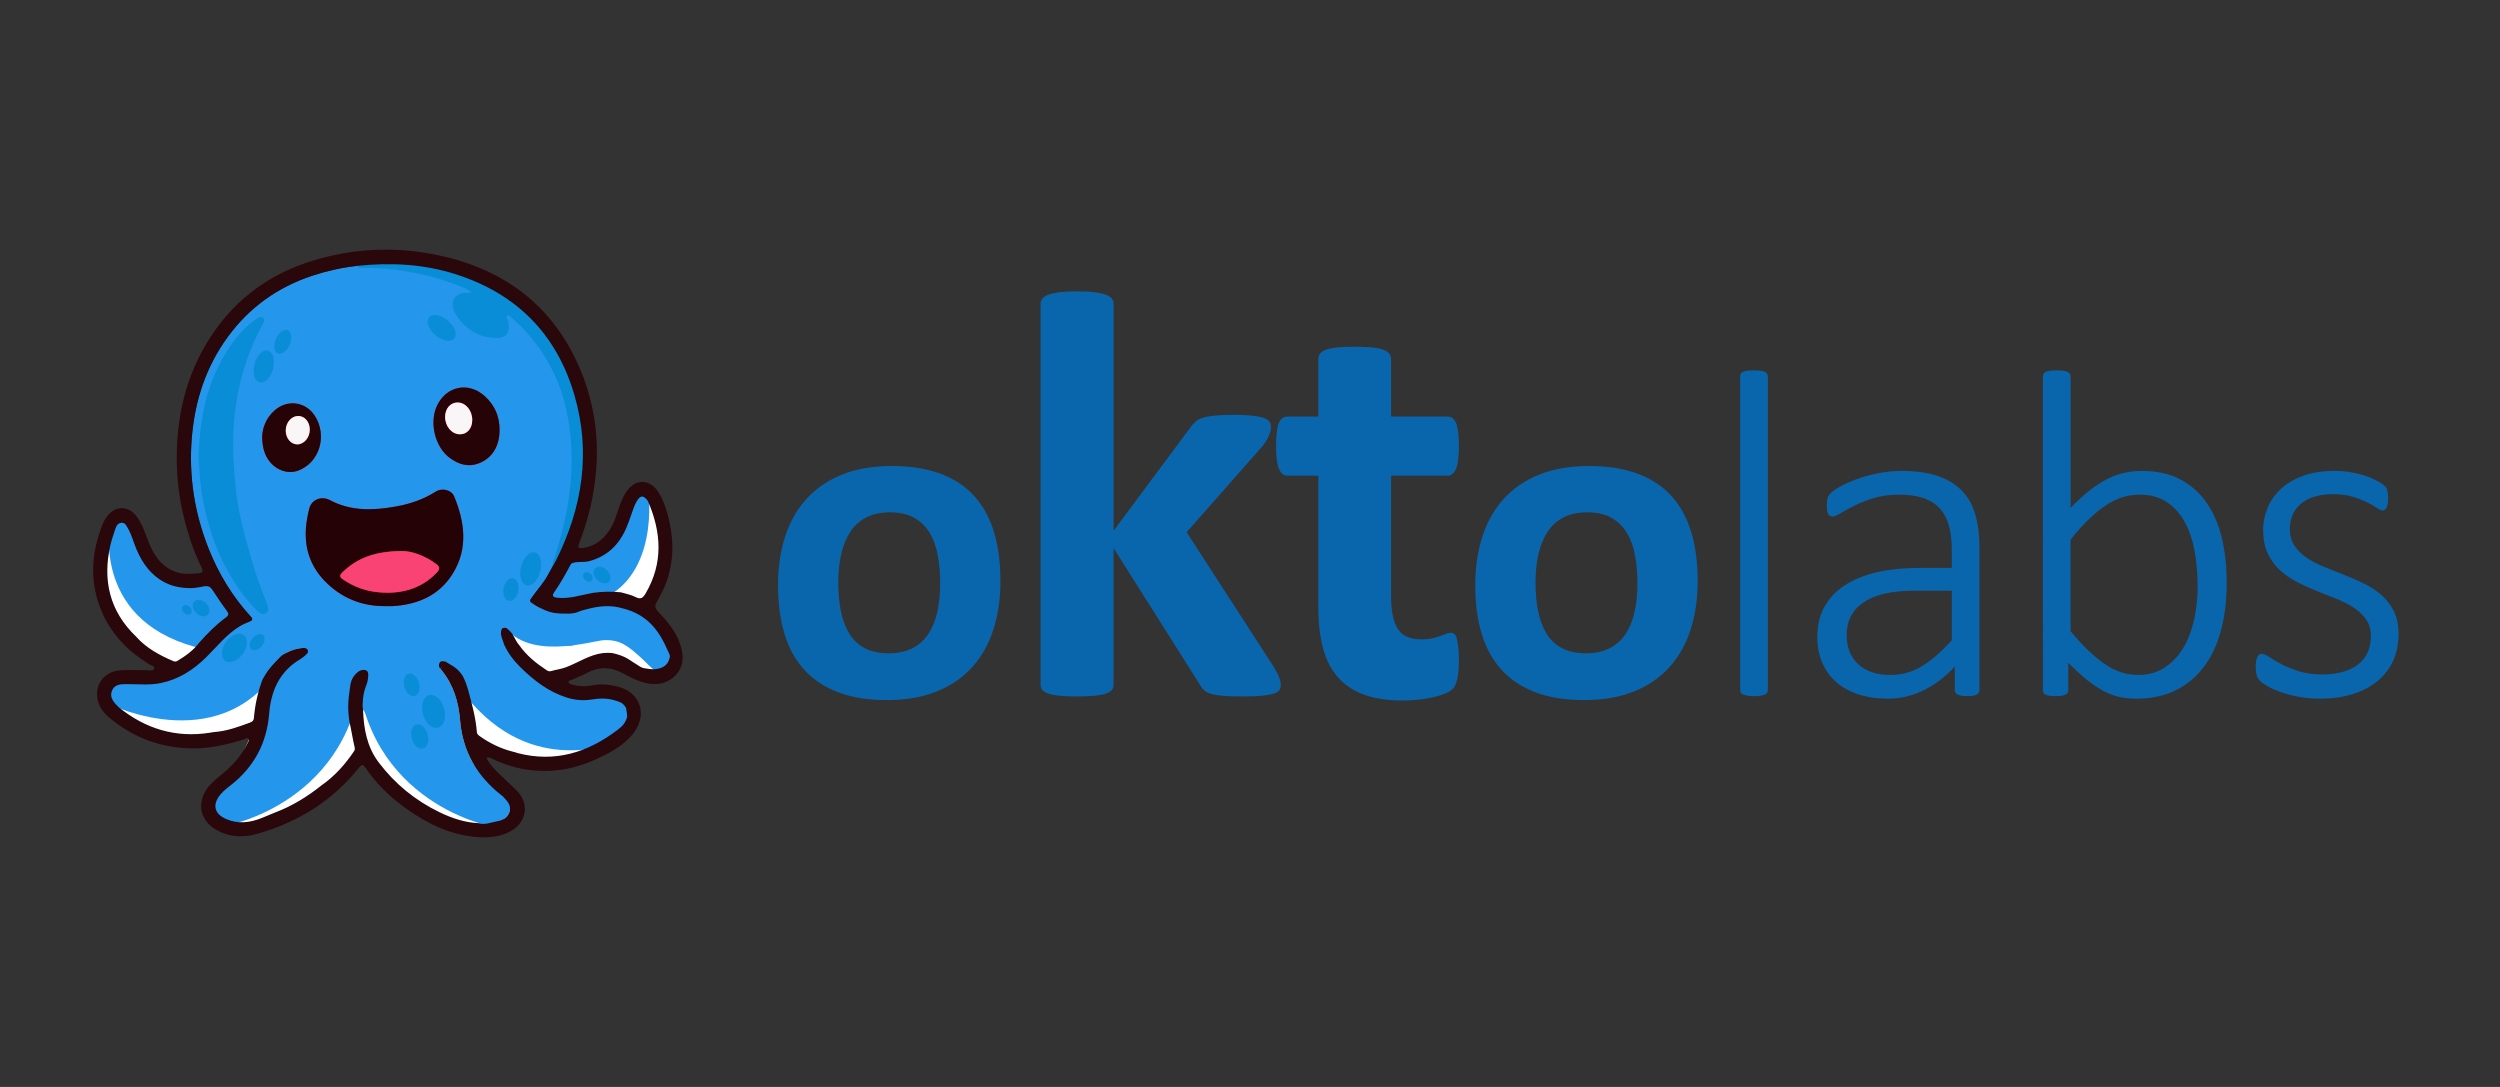 <svg version="1.1" id="Layer_1" xmlns="http://www.w3.org/2000/svg" xmlns:xlink="http://www.w3.org/1999/xlink" x="0px" y="0px"
	 width="3259.843px" height="1417.323px" viewBox="0 0 3259.843 1417.323" enable-background="new 0 0 3259.843 1417.323"
	 xml:space="preserve">
<rect x="0" y="0" width="3259.843" height="1417.323" fill="#333333" stroke="none"/>
<g>
	<g>
		<path fill-rule="evenodd" clip-rule="evenodd" fill="#FFFFFF" d="M138.219,712.022l40.706,32.565l93.572,86.829
			c0,0,161.192,9.769,166.077,9.769s166.078-18.316,166.078-18.316l107.576-42.407l74.376-33.305l35.414-40.299l13.432-51.288
			l11.89-13.564c0,0,20.76,66.354,21.981,77.344c1.221,10.99-24.424,65.946-24.424,65.946L844,831.417l21.016,44.261
			c0,0-13.547,10.356-18.49,6.501c-74.087-57.805-128.306,10.296-128.306,10.296l105.019,19.539l3.664,25.644
			c0,0-21.4,23.68-28.316,30.282c-14.478,13.82-60.343,25.778-60.343,25.778s-35.448,2.934-47.22,0
			c-14.427-3.598-56.176-19.54-56.176-19.54l-14.654,1.628l56.175,76.529l-4.885,13.027l-33.38,17.097
			c0,0-50.885-6.514-54.548-8.956c-3.663-2.441-67.574-41.521-67.574-41.521l-42.335-48.035l-60.247,51.291l-35.008,27.682
			l-72.459,19.539c0,0-17.097-4.478-19.54-8.142c-2.442-3.663-17.911-20.354-17.911-25.238c0-4.886,38.265-48.442,40.707-52.105
			c2.443-3.663,20.354-43.149,20.354-43.149s-91.756,11.121-121.767,5.814c-12.935-2.287-48.44-20.354-48.44-20.354l-25.644-34.191
			c0,0,4.527-7.854,4.527-11.517c0-3.664,56.99-14.655,56.99-14.655s96.125-7.448,39.079-12.212
			c-22.613-1.889-71.695-37.735-71.695-37.735s-18.665-27.797-23.559-39.608C130.35,768.408,138.219,712.022,138.219,712.022z"/>
		<g>
			<path fill-rule="evenodd" clip-rule="evenodd" fill="#098DD7" stroke="#098DD7" stroke-width="2" stroke-miterlimit="10" d="
				M716.429,744.419c15.982-46.81,30.646-107.289,28.767-156.981c-2.298-60.857-20.821-115.53-64.171-160.068
				c-4.66-4.788-9.597-9.302-14.451-13.897c-1.476-1.396-3.236-3.354-5.291-1.942c-1.95,1.339,0.001,3.236,0.499,4.845
				c5.267,17.032-1.149,25.769-19.072,24.188c-21.408-1.886-37.628-13.227-48.693-31.31c-7.712-12.608-4.108-27.572,14.969-27.337
				c1.431,0.017,2.868-0.345,5.837-0.728c-8.646-6.364-17.373-9.035-25.811-12.087c-37.606-13.598-76.47-20.037-116.446-19.91
				c-4.891,0.016-4.891-0.092-6.428-2.578c43.459-4.578,86.446-2.369,128.241,10.998c79.065,25.287,131.386,77.862,154.617,157.509
				c21.704,74.396,10.736,146.328-23.313,215.017C722.559,736.661,724.38,732.104,716.429,744.419z"/>
			<path fill-rule="evenodd" clip-rule="evenodd" fill="#2496EC" d="M864.794,859.419c-3.172,11.877-12.455,12.637-20.777,5.263
				c2.469-0.522,6.685,5.715,2.325,1.993c-5.641-4.815-11.252-9.663-16.774-14.611c-13.594-12.179-28.537-20.962-47.716-18.397
				c-8.588,1.146-17.089,2.941-25.631,4.445c-1.506,0.279,0.115-0.031-1.354,0.199c-1.144,0.414-2.543,1.618-3.688,2.031
				c-4.886,1.919-11.078,2.232-15.855,1.654c-13.874,0.334-26.5-1.556-40.046-5.21c-9.419-2.541-14.292-7.863-23.665-10.366
				c-1.897-2.021-5.054-4.578-6.896-6.648c-1.521-1.711-5.5-2.346-8.228-1.303c-2.454,0.938-3,3.373-3.229,5.663
				c-0.577,5.816,2.743,10.724,3.964,16.127c-2.792,6.896,1.663,12.239,4.381,17.585c10.975,21.59,28.559,36.772,49.309,48.424
				c17.992,10.104,37.196,16.24,58.163,14.531c13.526-1.102,27.009-3.34,40.552-0.33c1.268,0.283,2.488,0.789,3.329-0.716
				c4.407,4.019,2.912,10.193,2.313,15.519c-0.586,0.419,0.319-0.159-0.266,0.264l0.093,0.149
				c-7.975,1.639-13.915,7.057-21.027,10.44c-30.693,14.596-62.446,21.19-96.313,13.977c-13.474-2.87-25.395-9.255-37.408-15.521
				c-1.026-1.516-2.051-3.03-3.075-4.545c-4.764-17.678-15.101-31.684-29.093-43.029c-7.23-5.859-13.271-16.178-22.932-17.889
				c-5.983-4.833-10.099-14.363-16.992-18.345c-1.764-1.019-17.668-0.801-29.487-3.201c-6.158-1.251,16.806,3.323,14.619,8.464
				c-1.343,3.163,0.777,5.914,2.71,8.287c15.387,18.895,21.862,41.364,23.803,64.867c3.39,41.062,22.311,72.924,54.143,97.957
				c0.807,0.633,1.667,1.234,2.348,1.987c4.857,5.356,10.444,10.657,8.128,18.834c-2.295,8.101-8.765,11.725-16.604,13.018
				c-7.731,1.276-15.231,5.014-23.366,2.41c2.043-1.477,2.162-2.338-0.441-3.61c-12.419-6.069-24.785-12.253-37.066-18.598
				c-46.813-24.176-82.876-58.877-105.156-107.196c-2.868-6.217-3.79-13.328-8.498-18.7c-1.058-10.896,0.114-21.518,4.208-31.713
				c1.557-3.877,2.291-7.846,2.514-11.98c0.156-2.921-0.547-5.556-3.436-7.174c-2.523-1.417-6.987-0.354-7.849-0.108
				c-3.865,2.76-9.604,5.285-11.204,9.851c-1.098,3.129-2.278,6.585-3.693,9.604c-8.208,4.105-11.649,12.343-16.65,19.655
				c-11.596,16.958-13.536,36.362-13.392,56.197c-0.021,3.075-0.045,6.147-0.069,9.224c-2.494,1.971-3.646,4.859-5.148,7.51
				c-7.245,12.771-16.633,23.762-27.275,33.841c-16.929,16.041-49.507,18.496-69.21,30.927c-2.623,1.653-17.69,6.992-13.299,9.604
				c-15.483,2.984-4.258,13.291-18.851,4.689c-9.808-5.781-11.825-15.431-5.755-25.15c4.187-6.705,10.285-11.491,16.333-16.208
				c30.514-23.797,47.171-54.746,50.332-93.446c2.438-29.846,13.574-55.293,40.797-71.27c2.417-1.417,4.626-3.257,6.727-5.13
				c1.896-1.689,4.073-3.685,2.792-6.547c-1.228-2.739-4.135-2.986-6.697-2.78c-10.18,0.82-19.321,4.582-27.712,10.292
				c-5.805-1.282-10.342,2.005-15.216,4.154c-26.874,11.857-39.526,35.378-49.924,60.759c-1.106,1.982-2.139,2.084-4.602,5.105
				c-43.02,14.716-85.981,12.355-129.032-0.051c-4.256-1.227-8.255-4.62-13.218-2.906c-6.274-6.047-12.67-12.727-8.644-22.024
				c3.789-8.747,12.699-8.129,20.827-8.152c14.12-0.041,28.267,1.547,42.339-1.338c23.481-4.813,42.576-17.083,59.396-33.654
				c14.417-14.205,26.938-30.525,44.754-40.989c3.739-2.197,7.827-3.843,11.856-5.493c3.842-1.572,4.726-3.189,1.566-6.64
				c-23.869-26.051-41.914-55.769-54.938-88.546c-18.537-46.65-26.071-94.918-21.885-145.091
				c4.001-47.959,18.411-92.095,46.903-131.099c28.135-38.518,65.201-64.904,110.563-79.841
				c19.117-6.294,38.568-10.636,58.542-12.758c1.537,2.486,1.537,2.594,6.428,2.578c39.977-0.127,78.84,6.313,116.446,19.91
				c8.438,3.052,17.165,5.723,25.811,12.087c-2.969,0.383-4.406,0.744-5.837,0.728c-19.078-0.235-22.682,14.729-14.969,27.337
				c11.064,18.083,27.285,29.424,48.693,31.31c17.922,1.58,24.339-7.156,19.072-24.188c-0.497-1.608-2.448-3.506-0.499-4.845
				c2.055-1.411,3.815,0.547,5.291,1.942c4.854,4.596,9.791,9.109,14.451,13.897c43.35,44.538,61.873,99.211,64.171,160.068
				c1.879,49.692-8.034,98.278-24.018,145.088c-0.549,8.822-2.319,4.05-1.754,6.772l-0.015,0.018
				c-2.552,1.666,3.288-3.712-4.212,9.29c-5.448,11.082-14.319,20.009-21.37,29.979c-1.452,2.053-3.808,3.697-1.901,6.646
				c2.21,4.896,4.145,5.731,6.953,7.958c5.018,4.392,10.145,8.665,17.099,9.426c3.447,0.63,5.192,0.622,7.49,0.781
				c17.499-0.159,0.974,0.49,21.414,0.275c13.716,1.387,21.899-4.446,33.008-5.876c4.64,0.011,9.279,0.022,13.918,0.034
				c13.278,2.211,25.958,6.091,37.422,13.377C848.233,823.283,855.664,839.032,864.794,859.419z"/>
			<path fill-rule="evenodd" clip-rule="evenodd" fill="#2496EC" d="M799.414,970.6c-36.198,8.864-152.92,38.415-231.965-128.543
				c-6.373-13.46,84.216-32.505,84.216-32.505l2.217,2.956c10.342,42.847,59.042,70.637,60.576,78.307
				c2.218,11.081,102.688,16.992,102.688,16.992S841.069,960.399,799.414,970.6z"/>
			<path fill-rule="evenodd" clip-rule="evenodd" fill="#2496EC" d="M845.955,647.029c0,0,15.514,134.452-98.255,142.578
				c-14.855,1.061-34.72-6.649-34.72-6.649l28.073-56.145c0,0,35.563,2.791,46.541-8.865c21.649-22.988,41.369-74.612,41.369-74.612
				L845.955,647.029z"/>
			<path fill-rule="evenodd" clip-rule="evenodd" fill="#2496EC" d="M144.147,677.563c0,0-28.074,128.05,110.317,165.972
				c14.365,3.938,48.757-39.399,48.757-39.399l-33.489-50.728c0,0-49.106,6.731-60.083-4.925
				c-21.65-22.988-47.774-73.382-47.774-73.382L144.147,677.563z"/>
			<path fill-rule="evenodd" clip-rule="evenodd" fill="#2496EC" d="M142.667,918.149c0,0,152.922,76.091,228.514-59.948
				c7.234-13.02-24.965-57.499-24.965-57.499l-57.825,18.744c0,0-39.217,47.646-53.38,55.116
				c-27.929,14.732-93.082,11.82-93.082,11.82L142.667,918.149z"/>
			<path fill-rule="evenodd" clip-rule="evenodd" fill="#2496EC" d="M292.633,1076.241c12.56,0,180.993-38.415,180.253-228.272
				c-0.058-14.894-73.135-6.649-73.135-6.649l-45.801,42.848c0,0-18.021,85.029-25.856,98.991
				c-15.458,27.536-59.101,59.101-59.101,59.101S280.801,1076.241,292.633,1076.241z"/>
			<path fill-rule="evenodd" clip-rule="evenodd" fill="#2496EC" d="M645.018,1077.718c-12.558,0-180.994-38.415-180.254-228.273
				c0.058-14.893,73.135-6.648,73.135-6.648l45.804,42.848c0,0,18.02,85.029,25.856,98.991
				c15.457,27.536,59.099,59.101,59.099,59.101S656.852,1077.718,645.018,1077.718z"/>
			<path fill-rule="evenodd" clip-rule="evenodd" fill="#2496EC" d="M882.894,857.941c-3.452-12.076-30.29-111.92-157.724-66.487
				c-14.028,5-55.038-31.027-55.038-31.027s-25.985,33.976-16.744,50.112c31.027,54.175,118.938,24.522,134.946,24.132
				c45.432-1.108,53.039,43.084,77.567,43.586C872.521,878.392,886.144,869.318,882.894,857.941z"/>
			<path fill-rule="evenodd" clip-rule="evenodd" fill="#29070B" d="M888.219,844.315c-4.573-16.861-14.792-30.328-26.443-42.82
				c-9.22-9.884-9.305-9.765-2.445-21.866c20.236-35.7,21.631-73.168,10.336-111.773c-2.595-8.875-5.806-17.524-10.694-25.448
				c-11.382-18.447-31.051-18.686-42.649-0.528c-3.322,5.202-5.971,10.719-8.026,16.54c-3.997,11.333-7.052,23.063-13.849,33.229
				c-8.218,12.289-19.051,20.673-34.043,22.92c-5.416,0.812-7.691,0.071-5.189-6.357c9.788-25.165,16.703-51.062,20.297-77.94
				c6.295-47.063,2.042-93.024-14.528-137.407c-33.246-89.052-98.764-141.056-190.433-160.238
				c-53.553-11.206-107.405-9.221-160.225,6.497c-56.942,16.947-102.607,49.639-135.269,99.457
				c-32.288,49.249-45.172,104.144-44.567,162.482c0.237,22.918,2.898,45.649,8.028,68.063c5.571,24.323,13.15,47.947,24.138,70.381
				c2.458,5.018,2.025,7.718-4.02,8.043c-8.967,0.485-17.984,1.61-26.812-0.991c-20.155-5.945-30.66-21.315-37.928-39.56
				c-4.731-11.879-8.357-24.232-16.434-34.512c-9.967-12.688-25.92-13.269-36.342-1.016c-2.792,3.285-5.279,7.096-6.893,11.074
				c-15.6,38.466-18.002,77.152-1.106,115.942c12.895,29.604,34.581,51.241,61.763,67.906c2.392,1.464,7.215,2.023,6.056,5.736
				c-1.048,3.363-7.885,1.655-10.75,1.703c-11.838,0.195-21.267-0.53-33.065,0.191c-19.916,1.218-32.851,16.687-30.234,35.928
				c1.486,10.934,7.941,19.472,16.202,26.317c30.913,25.63,66.586,38.988,106.723,39.597c23.582,0.36,46.374-4.86,68.753-11.961
				c1.843-0.585,3.956-2.694,5.593-0.64c1.386,1.739-0.412,3.923-1.252,5.618c-6.944,13.998-16.484,25.968-28.27,36.254
				c-8.498,7.415-17.959,13.778-24.621,23.23c-13.054,18.528-9.414,39.984,9.64,52.235c17.4,11.184,37.065,11.997,55.854,6.651
				c52.823-15.035,97.902-42.801,132.515-86.203c3.019-3.786,4.834-5.237,8.383-0.079c14.421,20.97,32.382,38.594,53.092,53.312
				c28.429,20.202,59.086,35.145,94.601,37.281c14.722,0.885,29.318-0.518,42.465-8.139c20.489-11.877,23.813-35.606,7.35-52.429
				c-6.113-6.249-12.761-11.972-19.011-18.092c-7.644-7.486-15.692-14.682-20.598-24.698c3.219-1.376,5.333,0.149,7.629,1.231
				c14.939,7.044,30.623,12.237,46.897,14.394c30.707,4.068,60.334-0.859,88.501-13.867c17.506-8.083,34.527-16.911,47.237-32.13
				c20.25-24.246,11.732-54.243-18.014-62.275c-10.981-2.965-22.272-4.113-33.684-1.948c-8.968,1.701-17.895,1.604-26.772-0.954
				c-2.049-0.591-4.351-0.744-4.64-3.124c-0.31-2.535,2.413-2.202,3.882-2.888c6.96-3.239,14.177-5.979,20.933-9.586
				c15.095-8.047,29.857-7.467,44.809,0.308c10.644,5.536,21.119,11.423,33.217,13.672c14.215,2.643,26.802-0.27,36.774-10.71
				C890.857,870.095,891.782,857.451,888.219,844.315z M767.975,731.782c23.703-6.255,39.254-21.386,48.662-43.335
				c3.834-8.941,6.673-18.307,10.097-27.427c0.986-2.623,2.246-5.188,3.704-7.582c4.811-7.894,8.296-7.956,14.261-0.426
				c17.679,40.711,20.499,81.011-2.875,120.817c-3.396,5.785-6.303,8.266-13.212,4.634c-5.786-3.041-12.587-4.154-18.938-6.122
				c-12.169-1.161-24.315-1.059-36.43,0.697c-15.495,2.735-30.616,8.143-46.741,6.372c-4.458-0.488-7.458-1.992-4.168-6.678
				c8.275-11.777,15.218-24.309,21.95-36.984c0.407-0.766,1.594-1.119,2.416-1.666C753.604,731.752,760.873,733.656,767.975,731.782
				z M177.632,830.255c-34.859-33.291-44.158-73.804-33.61-119.79c1.599-6.971,4.165-13.723,6.283-20.576
				c1.291-4.106,3.216-7.749,8.063-8.174c4.891-0.429,6.421,3.793,8.298,6.975c5.128,8.692,7.397,18.601,11.365,27.799
				c7.712,17.874,18.416,33.165,36.12,42.598c11.457,6.104,23.759,7.948,36.519,7.787c2.792-0.323,5.627-0.446,8.371-1.004
				c14.167-2.872,14.055-2.841,21.727,8.999c4.731,7.302,9.704,14.458,14.835,21.48c2.495,3.412,3.279,5.593-0.87,8.651
				c-13.006,9.591-24.263,20.805-35.063,33.109c-7.675,10.153-17.84,17.325-28.572,23.815c-1.68,1.014-3.408,0.878-5.166,0.121
				C207.943,854.314,190.863,845.211,177.632,830.255z M715.442,747.744c-5.447,11.082-14.564,20.871-21.614,30.842
				c-1.452,2.053-3.808,3.697-1.894,6.646c3.406,2.145,6.589,4.691,10.219,6.435c6.611,3.171,10.73,5.377,17.587,6.972
				c4.014,0.933,8.102,1.166,12.161,1.414c2.351,0.144,4.417,0.105,7.017,0.023c0.803-0.023,2.043,0.172,2.98,0.141
				c0.284-0.037,0.565-0.074,0.851-0.103c1.271-0.207,2.176-0.271,3.054-0.297c0.823-0.024,1.631-0.241,2.448-0.383
				c0.672-0.115,1.33-0.231,1.979-0.342c0.639-0.178,1.273-0.361,1.91-0.544c2.905-1.348,5.962-2.458,9.082-3.16
				c0.98-0.336,1.984-0.602,3.016-0.766c15.776-4.434,31.63-6.18,47.685-1.362c29.272,7.282,45.609,25.395,57.212,51.753
				c0.795,1.809,3.048,5.905,3.693,7.85c0.903,2.729,0.922,2.862-0.093,6.557l-0.739,1.846
				c-4.803,12.189-20.038,12.097-26.871,10.805c-9.604-1.017-9.261-2.339-12.998-4.425c-8.497-4.743-13.783-10.813-28.095-14.69
				c-6.076-1.646-5.819-1.662-13.022-1.662c-1.282,0.006-3.612,0.269-4.894,0.276c-17.332,2.131-31.979,12.347-47.873,18.375
				c-6.512,2.47-13.339,3.244-19.928,5.153c-1.796,0.52-3.547,0.107-5.146-0.939c-13.813-9.04-26.556-19.251-36.145-32.926
				c-3.721-4.178-5.142-8.326-9.106-14.965c-1.9-2.02-1.356-1.816-4.803-5.018c-1.677-1.558-3.9-3.823-6.628-2.78
				c-2.454,0.938-3,3.373-3.229,5.663c-0.577,5.816,2.743,10.724,3.967,16.133c5.18,11.346,12.582,21.139,21.409,29.828
				c17.554,17.279,36.797,32.077,60.727,39.563c10.687,3.341,21.572,4.188,32.74,2.388c9.95-1.606,19.973-1.875,29.782,1.283
				c4.158,1.339,9.064,2.407,11.814,6.175c3.967,4.766,2.092,2.218,3.817,11.205l0.245,4.063
				c-2.585,9.356-7.669,13.218-12.802,17.125c-38.856,29.568-81.655,42.737-130.329,29.985c-4.458-1.484,0.186-0.151-5.055-1.536
				l0.051,0.038c-16.316-4.029-31.173-11.202-44.768-20.998c-1.358-0.979-2.907-2.743-3.016-4.241
				c-1.386-18.789-6.329-36.825-11.272-54.868c-2.242-7.736-3.699-11.967-7.415-19.312c-4.679-6.648-8.299-10.034-15.192-14.016
				c-1.764-1.019-6.844-4.527-9.063-4.483c-3.179,0.06-3.545-0.124-5.511,3.57c-1.613,3.034,0.777,5.914,2.71,8.287
				c15.387,18.895,21.862,41.364,23.803,64.867c3.39,41.062,22.311,72.924,54.143,97.957c0.807,0.633,1.667,1.234,2.348,1.987
				c4.857,5.356,10.444,10.657,8.128,18.834c-2.295,8.101-8.765,11.725-16.604,13.018c-7.731,1.276-15.231,5.014-23.368,2.41
				c-18.288-0.743-35.273-6.479-51.498-14.335c-31.533-15.274-57.993-36.862-79.202-64.886
				c-15.488-20.465-19.608-44.151-20.459-68.884c-1.058-10.896,0.114-21.518,4.208-31.713c1.557-3.877,2.291-7.846,2.514-11.98
				c0.156-2.921,0.256-5.968-2.716-7.425c-2.942-1.444-7.33-0.441-10.046,1.497c-3.865,2.759-7.448,7.255-9.049,11.82
				c-1.099,3.13-1.54,5.54-1.91,8.865c-2.721,18.524-3.2,27.456-0.738,44.693c2.548,10.929,4.147,22.402,6.768,33.313
				c0.448,1.872,0.365,3.415-0.734,5.057c-11.587,17.323-25.281,32.631-42.455,44.634c-18.513,14.733-38.324,27.026-60.662,35.439
				c-7.662,2.882-15.123,6.599-22.966,9.196c-14.975,4.959-30.975,5.33-45.568-3.271c-9.808-5.781-11.825-15.431-5.755-25.15
				c4.187-6.705,10.285-11.491,16.333-16.208c30.514-23.797,47.171-54.746,50.332-93.446c2.438-29.846,13.574-55.293,40.797-71.27
				c2.417-1.417,4.626-3.257,6.727-5.13c1.896-1.689,4.073-3.685,2.792-6.547c-1.228-2.739-4.135-2.986-6.697-2.78
				c-10.18,0.82-19.321,4.582-27.712,10.292c-8.415,8.607-17.053,17.032-22.803,27.825c-1.292,1.95-0.12,0.228-1.824,3.16
				c-6.064,16.119-9.707,32.812-11.154,49.931c-0.374,4.445-3.224,5.4-6.271,6.521c-13.09,4.811-26.195,9.596-40.151,11.35
				l0.031-0.007c-9.13,1.028-4.304,0.341-11.029,1.451c-44.637,6.994-83.958-5.057-118.791-33.169
				c-6.274-6.047-12.67-12.727-8.644-22.024c3.789-8.747,12.699-8.129,20.827-8.152c14.12-0.041,28.267,1.547,42.339-1.338
				c23.481-4.813,42.576-17.083,59.396-33.654c14.417-14.205,26.938-30.525,44.754-40.989c3.739-2.197,7.827-3.843,11.856-5.493
				c3.842-1.572,4.726-3.189,1.566-6.64c-23.869-26.051-41.914-55.769-54.938-88.546c-18.537-46.65-26.071-94.918-21.885-145.091
				c4.001-47.959,18.411-92.095,46.903-131.099c28.135-38.518,65.201-64.904,110.563-79.841
				c19.117-6.294,38.568-10.636,58.549-12.758c43.452-4.578,86.439-2.369,128.234,10.998
				c79.065,25.287,131.386,77.862,154.617,157.509c21.704,74.396,10.518,145.98-23.531,214.667"/>
			<path fill-rule="evenodd" clip-rule="evenodd" fill="#F21414" d="M503.729,790.337c2.832,0,5.673,0.15,8.497-0.023
				c32.903-2.021,60.878-14.048,78.51-42.975c19.88-32.614,15.188-66.593,1.473-100.026c-3.504-8.545-15.72-11.539-24.105-6.22
				c-15.684,9.952-32.781,15.845-50.822,19.158c-29.831,5.479-59.583,6.682-87.288-8.21c-9.629-5.179-23.397-1.78-26.774,11.29
				c-1.536,5.954-2.715,12.042-3.547,18.14c-3.945,29,3.335,55.003,23.689,76.023C445.076,779.923,472.251,790.896,503.729,790.337z
				"/>
			<path fill-rule="evenodd" clip-rule="evenodd" fill="#F21414" d="M259.894,593.926c-0.223,7.478,0.998,14.848,1.391,22.245
				c1.016,18.996,3.978,37.704,8.754,55.979c6.4,24.479,14.673,48.338,27.137,70.633c10.315,18.452,22.074,35.735,36.845,50.841
				c3.245,3.317,7.759,8.273,12.521,4.834c4.096-2.958,1.371-8.684-0.248-12.891c-7.889-20.49-15.441-41.099-21.237-62.286
				c-4.921-17.99-10.182-35.953-13.805-54.224c-3.72-18.769-5.61-37.831-6.981-57.035c-2.063-28.855-1.701-57.567,2.602-85.928
				c5.475-36.087,16.763-70.636,34.218-102.961c1.204-2.225,3.742-5.529,1.303-7.704c-2.594-2.319-6.007,0.131-8.336,1.736
				c-9.154,6.309-17.141,14.09-24.034,22.702c-20.965,26.199-34.659,55.926-42.13,88.655
				C262.969,550.088,260.735,571.91,259.894,593.926z"/>
			<path fill-rule="evenodd" clip-rule="evenodd" fill="#F21414" d="M651.393,560.603c0.044-17.664-6.334-32.467-19.579-44.306
				c-20.604-18.418-48.724-13.229-61.332,11.385c-11.294,22.048-3.754,55.129,16.267,69.612c11.073,8.011,23.33,12.13,36.976,7.08
				C641.595,597.759,651.364,582.071,651.393,560.603z"/>
			<path fill-rule="evenodd" clip-rule="evenodd" fill="#F21414" d="M341.896,568.813c0.03,12.867,2.514,21.932,7.057,29.229
				c8.919,14.332,25.556,20.869,39.77,15.626c27.75-10.238,38.526-45.394,21.87-71.347c-12.211-19.026-36.602-21.93-53.241-6.535
				C346.633,545.704,342.361,558.165,341.896,568.813z"/>
			<path fill-rule="evenodd" clip-rule="evenodd" fill="#F21414" d="M577.001,931.131c0.765-6.253-2.869-12.631-7.177-18.808
				c-2.678-3.846-6.587-3.357-10.407-3.083c-3.679,0.263-4.266,3.383-4.854,6.048c-2.185,9.907-0.943,19.087,5.78,27.239
				c5.818,7.056,11.998,6.271,15.639-2.173C577.053,937.872,576.831,935.359,577.001,931.131z"/>
			<path fill-rule="evenodd" clip-rule="evenodd" fill="#F21414" d="M355.809,475.419c0.122-6.444-0.069-12.811-6.929-14.323
				c-7.317-1.611-11.179,3.711-13.555,9.868c-1.094,2.84-2.435,5.893-2.36,8.814c0.15,5.884,0.78,12.45,7.459,14.611
				c6.491,2.096,9.538-3.38,12.505-7.877C355.25,482.999,356.386,479.089,355.809,475.419z"/>
			<path fill-rule="evenodd" clip-rule="evenodd" fill="#F21414" d="M680.403,746.065c0.106,1.495-0.096,3.632,0.471,5.539
				c1.201,4.042,3.439,7.596,7.712,8.856c3.942,1.165,5.785-2.398,8.285-4.447c5.015-4.115,6.121-10.046,6.58-15.802
				c0.417-5.23-1.601-10.33-6.702-12.84c-5.304-2.605-8.439,1.504-11.702,4.794C681.337,735.905,680.556,740.575,680.403,746.065z"
				/>
			<path fill-rule="evenodd" clip-rule="evenodd" fill="#F21414" d="M567.769,414.18c-2.621-0.206-5.811,0.296-7.366,3.39
				c-1.406,2.795,0.195,5.358,1.801,7.829c4.512,6.935,11.169,10.417,18.998,11.834c3.1,0.562,6.204-0.152,8.137-3.131
				c1.817-2.799,0.827-5.748-0.696-7.986C583.828,419.04,577.558,414.044,567.769,414.18z"/>
			<path fill-rule="evenodd" clip-rule="evenodd" fill="#F21414" d="M300.376,855.021c6.667-0.06,18.2-10.975,18.224-17.494
				c0.021-5.676-3.422-7.954-8.605-7.014c-8.257,1.498-13.583,7.143-16.876,14.353C290.514,850.564,294.114,855.073,300.376,855.021
				z"/>
			<path fill-rule="evenodd" clip-rule="evenodd" fill="#F21414" d="M555.194,964.062c0.798-5.028-1.28-9.468-4.276-13.359
				c-3.799-4.933-9.909-3.848-11.919,2.021c-1.891,5.522-0.131,10.503,2.936,15.191c2.106,3.221,3.868,7.235,8.717,5.772
				C555.233,972.307,555.526,968.283,555.194,964.062z"/>
			<path fill-rule="evenodd" clip-rule="evenodd" fill="#F21414" d="M544.537,895.536c0.387-3.871-1.773-8.042-4.719-11.638
				c-3.822-4.662-8.95-3.373-11.145,2.264c-1.998,5.132,0,9.659,2.11,13.937c1.849,3.745,4.905,7.195,9.782,5.68
				C544.932,904.419,544.308,900.2,544.537,895.536z"/>
			<path fill-rule="evenodd" clip-rule="evenodd" fill="#F21414" d="M657.336,769.338c-0.208,4.986,3.466,9.779,7.554,9.858
				c4.324,0.083,9.315-6.113,9.243-12.396c-0.052-4.552-0.807-9.536-6.519-10.56C662.845,755.386,657.628,762.348,657.336,769.338z"
				/>
			<path fill-rule="evenodd" clip-rule="evenodd" fill="#F21414" d="M374.371,445.763c0.109-6.678-2.188-11.154-5.661-11.048
				c-3.74,0.117-9.856,8.235-9.749,13.371c0.092,4.452,0.626,9.001,6.481,9.548C370.654,458.123,374.251,453.212,374.371,445.763z"
				/>
			<path fill-rule="evenodd" clip-rule="evenodd" fill="#F21414" d="M337.8,828.853c-4.329-0.025-11.283,7.28-11.373,11.353
				c-0.085,3.838,1.764,5.615,5.569,5.521c4.012-0.1,11.203-7.069,11.158-11.134C343.114,830.91,340.653,829.334,337.8,828.853z"/>
			<path fill-rule="evenodd" clip-rule="evenodd" fill="#240206" d="M503.729,790.337c-31.478,0.559-58.653-10.414-80.367-32.843
				c-20.354-21.021-27.635-47.023-23.689-76.023c0.832-6.098,2.011-12.186,3.547-18.14c3.377-13.07,17.145-16.469,26.774-11.29
				c27.705,14.892,57.457,13.689,87.288,8.21c18.041-3.313,35.138-9.206,50.822-19.158c8.385-5.319,20.601-2.325,24.105,6.22
				c13.715,33.434,18.407,67.412-1.473,100.026c-17.632,28.927-45.607,40.953-78.51,42.975
				C509.402,790.488,506.561,790.337,503.729,790.337z M523.469,718.571c-34.162,0.274-57.565,8.835-77.002,27.814
				c-4.222,4.125-3.505,6.244,0.894,9.225c13.915,9.431,29.244,15.104,45.865,16.638c28.959,2.672,55.048-3.725,76.098-25.376
				c4.898-5.038,4.166-8.054-1.242-11.976C552.527,723.611,535.297,718.205,523.469,718.571z"/>
			<path fill-rule="evenodd" clip-rule="evenodd" fill="#260307" d="M651.393,560.603c-0.029,21.468-9.798,37.156-27.667,43.771
				c-13.646,5.05-25.903,0.931-36.976-7.08c-20.021-14.483-27.562-47.564-16.267-69.612c12.607-24.613,40.728-29.803,61.332-11.385
				C645.059,528.136,651.437,542.939,651.393,560.603z M615.789,547.757c0.06-12.532-8.46-22.808-19.03-22.951
				c-9.277-0.126-16.318,7.872-16.387,18.616c-0.078,12.417,8.616,22.766,19.232,22.883
				C609.064,566.416,615.737,558.769,615.789,547.757z"/>
			<path fill-rule="evenodd" clip-rule="evenodd" fill="#260307" d="M341.896,568.813c0.464-10.648,4.737-23.109,15.456-33.027
				c16.639-15.395,41.03-12.491,53.241,6.535c16.657,25.953,5.88,61.108-21.87,71.347c-14.214,5.243-30.851-1.294-39.77-15.626
				C344.411,590.745,341.926,581.68,341.896,568.813z M403.938,560.286c0.083-10.073-6.628-17.975-15.199-17.89
				c-8.857,0.089-16.113,8.639-16.171,19.06c-0.056,9.905,6.813,18.077,15.134,18.003
				C396.458,579.376,403.854,570.644,403.938,560.286z"/>
			<path fill-rule="evenodd" clip-rule="evenodd" fill="#F94375" d="M523.469,718.571c11.828-0.366,29.058,5.04,44.613,16.325
				c5.407,3.922,6.14,6.938,1.242,11.976c-21.05,21.651-47.139,28.048-76.098,25.376c-16.622-1.534-31.95-7.207-45.865-16.638
				c-4.399-2.98-5.116-5.1-0.894-9.225C465.904,727.406,489.308,718.845,523.469,718.571z"/>
			<path fill-rule="evenodd" clip-rule="evenodd" fill="#FAF5F7" d="M615.789,547.757c-0.052,11.012-6.724,18.658-16.184,18.548
				c-10.617-0.117-19.31-10.466-19.232-22.883c0.069-10.744,7.109-18.742,16.387-18.616
				C607.329,524.95,615.849,535.225,615.789,547.757z"/>
			<path fill-rule="evenodd" clip-rule="evenodd" fill="#FAF5F7" d="M403.938,560.286c-0.083,10.358-7.48,19.091-16.236,19.173
				c-8.32,0.074-15.189-8.098-15.134-18.003c0.058-10.421,7.313-18.971,16.171-19.06
				C397.31,542.311,404.021,550.212,403.938,560.286z"/>
			<path fill-rule="evenodd" clip-rule="evenodd" fill="#098DD7" stroke="#098DD7" stroke-width="2" stroke-miterlimit="10" d="
				M259.894,593.926c0.841-22.017,3.076-43.838,8-65.403c7.471-32.729,21.166-62.456,42.13-88.655
				c6.893-8.612,14.879-16.394,24.034-22.702c2.329-1.605,5.742-4.056,8.336-1.736c2.439,2.175-0.099,5.479-1.303,7.704
				c-17.456,32.325-28.744,66.874-34.218,102.961c-4.303,28.36-4.665,57.072-2.602,85.928c1.371,19.204,3.261,38.267,6.981,57.035
				c3.624,18.271,8.884,36.233,13.805,54.224c5.796,21.188,13.348,41.796,21.237,62.286c1.618,4.207,4.343,9.933,0.248,12.891
				c-4.763,3.439-9.277-1.517-12.521-4.834c-14.771-15.105-26.53-32.389-36.845-50.841c-12.464-22.295-20.736-46.154-27.137-70.633
				c-4.776-18.274-7.739-36.982-8.754-55.979C260.891,608.774,259.671,601.404,259.894,593.926z"/>
			<g>
				<g>
					<path fill="#2496EC" d="M558.99,853.916c-0.796,0.682-0.782,0.725,0.042,0.131c2.512,1.913,5.024,3.827,7.536,5.74
						c-0.146-1.356-0.182-2.699-0.186-4.063c-0.015-5.203-6.472-7.869-10.163-4.209c-1.538,1.525-2.533,3.284-3.007,5.397
						c-0.951,4.246,2.787,8.735,7.323,7.323c1.672-0.521,2.996-1.274,4.31-2.422c0.447-0.391,1.495-1.246,1.6-1.272
						c-2.441-1.386-4.882-2.771-7.323-4.158c0.255,1.339,0.297,2.717,0.554,4.063c0.462,2.421,3.283,4.573,5.74,4.371
						c0.766-0.051,1.527-0.141,2.284-0.271c-0.141,0.026,2.301-0.386,1.225-0.284c1.554-0.146,3.242,0.304,4.803,0.369
						c-1.713-2.986-3.427-5.972-5.14-8.958c0.685-1.45,0.678-0.808,0.023-0.143c-0.421,0.428-0.862,0.837-1.296,1.251
						c-0.9,0.858-1.619,1.669-2.385,2.671c-1.976,2.585-0.404,6.657,2.136,8.146c3.061,1.793,6.178,0.437,8.145-2.136
						c-1.477,1.931,0.955-0.674,1.407-1.109c0.782-0.752,1.794-1.704,2.251-2.671c1.944-4.114-0.382-8.761-5.14-8.958
						c-1.607-0.066-3.196-0.303-4.803-0.369c-1.093-0.045-2.892,0.504-3.509,0.555c1.914,1.457,3.827,2.914,5.74,4.371
						c-0.255-1.339-0.297-2.717-0.554-4.063c-0.618-3.247-4.372-4.889-7.323-4.158c-1.813,0.449-3.22,1.272-4.66,2.421
						c-0.28,0.224-2.373,1.623-1.25,1.273c2.441,2.441,4.882,4.882,7.323,7.323c0.261-1.013,0.243-1.061-0.055-0.144
						c-3.387-1.403-6.775-2.806-10.163-4.209c0.004,1.364,0.04,2.706,0.186,4.063c0.388,3.6,3.544,7.093,7.536,5.74
						c2.044-0.692,3.639-1.727,5.212-3.193C573.037,857.091,564.599,848.69,558.99,853.916L558.99,853.916z"/>
				</g>
			</g>
			<g>
				<g>
					<path fill="#2496EC" d="M576.725,867.544c-0.055-0.502,0.098-1.534-0.174,0.148c0.075-0.461,0.612-1.388-0.094,0.049
						c0.166-0.337,0.946-1.312-0.059-0.065c0.251-0.311,0.544-0.586,0.833-0.861c1.007-0.958-1.073,0.731,0.062-0.062
						c0.323-0.226,0.668-0.417,1.012-0.606c1.177-0.649-1.273,0.451-0.072,0.009c0.311-0.115,0.634-0.188,0.957-0.258
						c3.173-0.685,4.981-4.329,4.158-7.323c-0.896-3.257-4.154-4.842-7.323-4.158c-5.643,1.218-11.887,6.912-11.205,13.127
						c0.354,3.225,2.44,5.953,5.953,5.953C573.749,873.498,577.08,870.777,576.725,867.544L576.725,867.544z"/>
				</g>
			</g>
			<g>
				<path fill-rule="evenodd" clip-rule="evenodd" fill="#29070B" d="M574.451,870.592c-1.924-3.232-0.691-3.941-0.174-5.593
					c0.866-2.669,3.806-1.438,6.744-1.057c0,0.254,3.487,4.121,3.141,4.248"/>
				<g>
					<path fill="#29070B" d="M575.479,869.991c-1.009-1.8-0.895-2.594-0.166-4.356c0.838-2.024,3.71-0.79,5.391-0.544
						c-0.277-0.277-0.554-0.554-0.832-0.832c0.27,0.686,0.812,1.24,1.274,1.805c0.406,0.497,0.815,0.992,1.217,1.492
						c0.147,0.181,0.289,0.366,0.425,0.555c0.511,0.688-0.085,0.307,0.345-0.521c-0.708,1.36,1.347,2.564,2.056,1.202
						c0.48-0.923-0.188-1.689-0.732-2.395c-0.594-0.772-2.071-2.214-2.289-2.771c-0.141-0.359-0.405-0.77-0.832-0.832
						c-2.681-0.392-6.14-1.676-7.902,1.148c-1.522,2.439-1.383,4.804-0.012,7.25C574.174,872.533,576.231,871.333,575.479,869.991
						L575.479,869.991z"/>
				</g>
			</g>
			
				<ellipse transform="matrix(0.645 -0.764 0.764 0.645 -121.85 592.028)" fill-rule="evenodd" clip-rule="evenodd" fill="#098DD7" stroke="#098DD7" stroke-width="2" stroke-miterlimit="10" cx="575.866" cy="427.077" rx="11.465" ry="20.432"/>
			
				<ellipse transform="matrix(0.968 0.252 -0.252 0.968 131.212 -71.202)" fill-rule="evenodd" clip-rule="evenodd" fill="#098DD7" stroke="#098DD7" stroke-width="2" stroke-miterlimit="10" cx="344.099" cy="477.608" rx="11.466" ry="20.434"/>
			
				<ellipse transform="matrix(0.916 0.401 -0.401 0.916 209.866 -110.451)" fill-rule="evenodd" clip-rule="evenodd" fill="#098DD7" stroke="#098DD7" stroke-width="2" stroke-miterlimit="10" cx="368.64" cy="445.837" rx="8.711" ry="15.525"/>
			
				<ellipse transform="matrix(0.968 0.252 -0.252 0.968 208.79 -150.314)" fill-rule="evenodd" clip-rule="evenodd" fill="#098DD7" stroke="#098DD7" stroke-width="2" stroke-miterlimit="10" cx="692.239" cy="741.376" rx="11.862" ry="21.14"/>
			
				<ellipse transform="matrix(0.983 0.186 -0.186 0.983 154.434 -110.404)" fill-rule="evenodd" clip-rule="evenodd" fill="#098DD7" stroke="#098DD7" stroke-width="2" stroke-miterlimit="10" cx="666.009" cy="768.406" rx="8.711" ry="13.784"/>
			
				<ellipse transform="matrix(0.688 -0.725 0.725 0.688 -306.622 790.844)" fill-rule="evenodd" clip-rule="evenodd" fill="#098DD7" stroke="#098DD7" stroke-width="2" stroke-miterlimit="10" cx="767.032" cy="752.252" rx="4.283" ry="6.128"/>
			
				<ellipse transform="matrix(0.688 -0.725 0.725 0.688 -299.113 803.462)" fill-rule="evenodd" clip-rule="evenodd" fill="#098DD7" stroke="#098DD7" stroke-width="2" stroke-miterlimit="10" cx="785.568" cy="749.859" rx="8.016" ry="11.47"/>
			
				<ellipse transform="matrix(0.688 -0.725 0.725 0.688 -500.926 424.84)" fill-rule="evenodd" clip-rule="evenodd" fill="#098DD7" stroke="#098DD7" stroke-width="2" stroke-miterlimit="10" cx="244.025" cy="795.467" rx="4.283" ry="6.128"/>
			
				<ellipse transform="matrix(0.688 -0.725 0.725 0.688 -493.438 437.588)" fill-rule="evenodd" clip-rule="evenodd" fill="#098DD7" stroke="#098DD7" stroke-width="2" stroke-miterlimit="10" cx="262.561" cy="793.074" rx="8.016" ry="11.471"/>
			
				<ellipse transform="matrix(0.963 -0.27 0.27 0.963 -221.108 178.017)" fill-rule="evenodd" clip-rule="evenodd" fill="#098DD7" stroke="#098DD7" stroke-width="2" stroke-miterlimit="10" cx="536.639" cy="892.859" rx="8.868" ry="14.033"/>
			<path fill-rule="evenodd" clip-rule="evenodd" fill="#098DD7" stroke="#098DD7" stroke-width="2" stroke-miterlimit="10" d="
				M556.655,957.735c2.279,8.134-0.041,15.895-5.176,17.336c-5.141,1.441-11.156-3.985-13.435-12.117
				c-2.279-8.133,0.038-15.893,5.177-17.335C548.36,944.178,554.376,949.605,556.655,957.735z"/>
			
				<ellipse transform="matrix(0.767 0.641 -0.641 0.767 615.183 -20.01)" fill-rule="evenodd" clip-rule="evenodd" fill="#098DD7" stroke="#098DD7" stroke-width="2" stroke-miterlimit="10" cx="335.163" cy="837.654" rx="6.865" ry="10.865"/>
			
				<ellipse transform="matrix(0.963 -0.27 0.27 0.963 -229.441 187.069)" fill-rule="evenodd" clip-rule="evenodd" fill="#098DD7" stroke="#098DD7" stroke-width="2" stroke-miterlimit="10" cx="565.26" cy="927.532" rx="13.249" ry="20.966"/>
			
				<ellipse transform="matrix(0.81 0.586 -0.586 0.81 553.076 -19.071)" fill-rule="evenodd" clip-rule="evenodd" fill="#098DD7" stroke="#098DD7" stroke-width="2" stroke-miterlimit="10" cx="306.011" cy="845.21" rx="12.419" ry="19.652"/>
		</g>
	</g>
	<g>
		<g>
			<path fill="#0966AC" d="M1304.509,757.541c0,23.055-3.034,44.092-9.102,63.099c-6.066,19.012-15.272,35.394-27.605,49.145
				c-12.339,13.755-27.81,24.374-46.414,31.853c-18.609,7.479-40.348,11.225-65.224,11.225c-24.069,0-45.002-3.337-62.796-10.011
				c-17.799-6.674-32.563-16.381-44.29-29.123c-11.732-12.741-20.43-28.412-26.09-47.021c-5.664-18.604-8.494-39.84-8.494-63.706
				c0-23.055,3.081-44.139,9.253-63.251c6.167-19.111,15.419-35.493,27.758-49.145c12.333-13.651,27.757-24.217,46.263-31.701
				c18.505-7.479,40.195-11.225,65.071-11.225c24.269,0,45.3,3.29,63.099,9.859c17.794,6.574,32.508,16.23,44.14,28.971
				c11.627,12.741,20.272,28.417,25.938,47.021C1301.674,712.14,1304.509,733.475,1304.509,757.541z M1225.938,760.574
				c0-13.348-1.062-25.634-3.186-36.858c-2.123-11.225-5.716-20.979-10.769-29.274c-5.058-8.29-11.784-14.761-20.174-19.415
				c-8.395-4.65-18.96-6.978-31.701-6.978c-11.329,0-21.235,2.076-29.729,6.219c-8.494,4.148-15.472,10.215-20.933,18.202
				c-5.46,7.992-9.556,17.595-12.286,28.819c-2.729,11.225-4.095,24.018-4.095,38.375c0,13.348,1.109,25.634,3.337,36.858
				c2.223,11.225,5.812,20.984,10.77,29.274c4.953,8.295,11.679,14.713,20.173,19.264c8.494,4.551,19.008,6.826,31.55,6.826
				c11.528,0,21.539-2.071,30.033-6.219c8.494-4.143,15.472-10.163,20.932-18.05c5.461-7.887,9.504-17.443,12.135-28.667
				C1224.62,787.725,1225.938,774.936,1225.938,760.574z"/>
			<path fill="#0966AC" d="M1670.077,893.417c0,2.521-0.696,4.723-2.078,6.611c-1.388,1.89-3.908,3.4-7.557,4.534
				c-3.654,1.133-8.631,2.013-14.924,2.645c-6.299,0.626-14.487,0.944-24.559,0.944c-10.331,0-18.702-0.253-25.125-0.755
				c-6.423-0.507-11.712-1.322-15.868-2.456c-4.156-1.134-7.367-2.704-9.635-4.723c-2.267-2.014-4.285-4.658-6.045-7.935
				l-112.213-177.576v178.332c0,2.521-0.756,4.723-2.267,6.611c-1.512,1.89-4.098,3.466-7.746,4.723
				c-3.653,1.263-8.501,2.202-14.546,2.833c-6.045,0.626-13.731,0.944-23.047,0.944c-9.321,0-17.002-0.318-23.047-0.944
				c-6.045-0.632-10.898-1.57-14.546-2.833c-3.654-1.257-6.234-2.833-7.746-4.723c-1.511-1.889-2.267-4.091-2.267-6.611V396.204
				c0-2.515,0.756-4.782,2.267-6.801c1.512-2.014,4.092-3.714,7.746-5.101c3.647-1.382,8.501-2.456,14.546-3.212
				c6.045-0.755,13.726-1.133,23.047-1.133c9.315,0,17.002,0.378,23.047,1.133c6.045,0.756,10.893,1.83,14.546,3.212
				c3.648,1.387,6.234,3.087,7.746,5.101c1.511,2.019,2.267,4.286,2.267,6.801v295.834l99.745-134.127
				c2.013-3.022,4.279-5.667,6.801-7.934c2.515-2.267,5.856-4.026,10.012-5.29c4.156-1.257,9.316-2.202,15.491-2.833
				c6.169-0.625,14.038-0.945,23.613-0.945c9.316,0,17.191,0.319,23.614,0.945c6.423,0.631,11.582,1.576,15.49,2.833
				c3.902,1.264,6.612,2.834,8.123,4.723c1.512,1.89,2.268,4.221,2.268,6.99c0,3.778-0.944,7.81-2.834,12.09
				c-1.889,4.286-4.723,8.82-8.501,13.602l-98.611,111.835l114.103,176.443c3.022,5.042,5.224,9.386,6.611,13.035
				C1669.381,887.058,1670.077,890.394,1670.077,893.417z"/>
			<path fill="#0966AC" d="M1902.307,859.79c0,11.086-0.696,19.587-2.077,25.503c-1.388,5.921-3.212,10.077-5.479,12.468
				c-2.268,2.396-5.608,4.534-10.013,6.423c-4.41,1.889-9.575,3.524-15.49,4.912c-5.922,1.381-12.345,2.456-19.27,3.211
				c-6.931,0.756-13.92,1.134-20.969,1.134c-18.892,0-35.268-2.397-49.117-7.179c-13.855-4.782-25.313-12.149-34.382-22.103
				c-9.067-9.947-15.744-22.48-20.024-37.593c-4.285-15.113-6.423-32.995-6.423-53.651V620.251h-40.427
				c-4.787,0-8.441-2.958-10.957-8.879c-2.521-5.915-3.778-15.804-3.778-29.659c0-7.302,0.313-13.472,0.945-18.513
				c0.625-5.036,1.57-9.003,2.833-11.901c1.258-2.893,2.834-4.971,4.723-6.234c1.89-1.257,4.092-1.889,6.612-1.889h40.049v-75.187
				c0-2.515,0.691-4.782,2.078-6.801c1.382-2.013,3.902-3.713,7.557-5.101c3.648-1.381,8.56-2.391,14.735-3.022
				c6.169-0.625,13.79-0.945,22.857-0.945c9.316,0,17.062,0.319,23.236,0.945c6.169,0.631,11.016,1.641,14.546,3.022
				c3.524,1.387,6.045,3.087,7.557,5.101c1.512,2.019,2.267,4.286,2.267,6.801v75.187h73.298c2.515,0,4.723,0.632,6.611,1.889
				c1.89,1.264,3.46,3.341,4.724,6.234c1.257,2.898,2.201,6.865,2.833,11.901c0.626,5.041,0.944,11.21,0.944,18.513
				c0,13.855-1.263,23.744-3.777,29.659c-2.521,5.921-6.176,8.879-10.957,8.879h-73.676v158.307c0,18.389,2.894,32.18,8.69,41.372
				c5.791,9.197,16.116,13.79,30.981,13.79c5.035,0,9.569-0.437,13.602-1.322c4.026-0.88,7.615-1.889,10.768-3.022
				c3.146-1.134,5.791-2.137,7.935-3.022c2.137-0.88,4.091-1.322,5.856-1.322c1.511,0,2.957,0.442,4.345,1.322
				c1.381,0.886,2.456,2.645,3.211,5.289c0.756,2.645,1.446,6.234,2.078,10.769C1901.988,846.944,1902.307,852.742,1902.307,859.79z
				"/>
			<path fill="#0966AC" d="M2213.656,757.541c0,23.055-3.034,44.092-9.102,63.099c-6.066,19.012-15.272,35.394-27.605,49.145
				c-12.339,13.755-27.81,24.374-46.414,31.853c-18.609,7.479-40.348,11.225-65.224,11.225c-24.069,0-45.002-3.337-62.796-10.011
				c-17.799-6.674-32.563-16.381-44.29-29.123c-11.732-12.741-20.43-28.412-26.09-47.021c-5.664-18.604-8.494-39.84-8.494-63.706
				c0-23.055,3.081-44.139,9.253-63.251c6.167-19.111,15.419-35.493,27.758-49.145c12.333-13.651,27.757-24.217,46.263-31.701
				c18.505-7.479,40.195-11.225,65.071-11.225c24.269,0,45.3,3.29,63.099,9.859c17.794,6.574,32.508,16.23,44.14,28.971
				c11.627,12.741,20.272,28.417,25.938,47.021C2210.821,712.14,2213.656,733.475,2213.656,757.541z M2135.085,760.574
				c0-13.348-1.062-25.634-3.186-36.858c-2.123-11.225-5.716-20.979-10.769-29.274c-5.058-8.29-11.784-14.761-20.174-19.415
				c-8.395-4.65-18.96-6.978-31.701-6.978c-11.329,0-21.235,2.076-29.729,6.219c-8.494,4.148-15.472,10.215-20.933,18.202
				c-5.46,7.992-9.556,17.595-12.286,28.819c-2.729,11.225-4.095,24.018-4.095,38.375c0,13.348,1.109,25.634,3.337,36.858
				c2.223,11.225,5.812,20.984,10.77,29.274c4.953,8.295,11.679,14.713,20.173,19.264c8.494,4.551,19.008,6.826,31.55,6.826
				c11.528,0,21.539-2.071,30.033-6.219c8.494-4.143,15.472-10.163,20.932-18.05c5.461-7.887,9.504-17.443,12.135-28.667
				C2133.768,787.725,2135.085,774.936,2135.085,760.574z"/>
			<path fill="#0966AC" d="M2305.167,899.817c0,1.214-0.304,2.327-0.91,3.337c-0.606,1.015-1.569,1.82-2.882,2.427
				c-1.318,0.607-3.138,1.109-5.461,1.517c-2.327,0.403-5.309,0.607-8.949,0.607c-3.441,0-6.323-0.204-8.646-0.607
				c-2.327-0.408-4.2-0.91-5.612-1.517c-1.417-0.606-2.38-1.412-2.882-2.427c-0.507-1.01-0.759-2.123-0.759-3.337V490.885
				c0-1.214,0.252-2.323,0.759-3.337c0.502-1.01,1.465-1.868,2.882-2.579c1.412-0.706,3.285-1.213,5.612-1.517
				c2.322-0.303,5.204-0.455,8.646-0.455c3.641,0,6.622,0.152,8.949,0.455c2.323,0.304,4.143,0.811,5.461,1.517
				c1.313,0.711,2.275,1.569,2.882,2.579c0.606,1.014,0.91,2.123,0.91,3.337V899.817z"/>
			<path fill="#0966AC" d="M2581.122,899.817c0,2.024-0.659,3.593-1.972,4.702c-1.318,1.114-3.034,1.92-5.157,2.427
				c-2.124,0.503-5.006,0.759-8.646,0.759c-3.44,0-6.37-0.256-8.797-0.759c-2.427-0.507-4.3-1.313-5.612-2.427
				c-1.318-1.109-1.972-2.678-1.972-4.702v-30.64c-12.339,13.348-25.938,23.662-40.803,30.943
				c-14.864,7.28-30.289,10.921-46.263,10.921c-14.362,0-27.255-1.872-38.679-5.612c-11.428-3.74-21.083-9.101-28.971-16.078
				s-13.955-15.419-18.202-25.331c-4.247-9.906-6.37-21.031-6.37-33.37c0-15.168,3.133-28.364,9.404-39.588
				c6.266-11.225,15.168-20.577,26.695-28.062c11.528-7.479,25.379-13.092,41.561-16.836c16.178-3.74,34.176-5.612,53.999-5.612
				h43.684V716.89c0-11.727-1.213-22.093-3.64-31.094c-2.428-8.997-6.371-16.533-11.831-22.601
				c-5.461-6.067-12.543-10.618-21.235-13.651c-8.698-3.034-19.316-4.551-31.854-4.551c-12.135,0-23.056,1.47-32.763,4.399
				c-9.708,2.934-18.202,6.219-25.482,9.859c-7.281,3.64-13.301,6.93-18.051,9.859c-4.754,2.934-8.143,4.399-10.162,4.399
				c-1.214,0-2.327-0.199-3.337-0.607c-1.015-0.403-1.872-1.162-2.579-2.275c-0.711-1.109-1.213-2.526-1.517-4.247
				c-0.303-1.716-0.455-3.792-0.455-6.219c0-4.247,0.304-7.631,0.91-10.163c0.606-2.526,2.171-5.053,4.702-7.584
				c2.526-2.526,7.024-5.508,13.5-8.949c6.47-3.437,13.902-6.622,22.297-9.556c8.39-2.929,17.443-5.309,27.15-7.129
				c9.708-1.82,19.416-2.73,29.123-2.73c18.809,0,34.683,2.275,47.628,6.825c12.94,4.551,23.406,11.073,31.398,19.567
				c7.986,8.494,13.698,18.96,17.14,31.397c3.437,12.438,5.157,26.544,5.157,42.319V899.817z M2545.021,770.282h-50.055
				c-14.562,0-27.303,1.317-38.224,3.943c-10.921,2.631-20.021,6.475-27.303,11.528c-7.28,5.058-12.693,11.125-16.229,18.202
				c-3.541,7.082-5.309,15.168-5.309,24.269c0,15.775,5.005,28.364,15.017,37.769c10.011,9.404,24.117,14.106,42.318,14.106
				c14.357,0,27.758-3.688,40.195-11.072c12.438-7.38,25.635-18.756,39.589-34.128V770.282z"/>
			<path fill="#0966AC" d="M2903.491,759.057c0,23.463-2.531,44.547-7.584,63.251c-5.058,18.709-12.59,34.635-22.601,47.779
				c-10.011,13.149-22.35,23.26-37.01,30.336c-14.666,7.077-31.503,10.618-50.51,10.618c-8.494,0-16.334-0.863-23.511-2.579
				c-7.182-1.721-14.211-4.499-21.084-8.342c-6.878-3.84-13.907-8.693-21.083-14.562c-7.182-5.863-14.917-12.94-23.208-21.235
				v35.493c0,1.417-0.303,2.631-0.91,3.641c-0.606,1.014-1.621,1.82-3.033,2.427c-1.417,0.606-3.138,1.062-5.157,1.365
				c-2.023,0.303-4.551,0.455-7.584,0.455s-5.612-0.152-7.735-0.455c-2.124-0.304-3.845-0.759-5.157-1.365
				c-1.318-0.606-2.229-1.413-2.73-2.427c-0.507-1.01-0.759-2.223-0.759-3.641V490.885c0-1.214,0.252-2.323,0.759-3.337
				c0.502-1.01,1.465-1.868,2.882-2.579c1.412-0.706,3.285-1.213,5.612-1.517c2.322-0.303,5.204-0.455,8.646-0.455
				c3.641,0,6.622,0.152,8.949,0.455c2.323,0.304,4.143,0.811,5.461,1.517c1.313,0.711,2.275,1.569,2.882,2.579
				c0.606,1.014,0.91,2.123,0.91,3.337v171.399c8.693-9.101,16.988-16.732,24.875-22.904c7.888-6.167,15.571-11.12,23.056-14.865
				c7.48-3.74,14.912-6.418,22.298-8.039c7.38-1.616,15.016-2.427,22.903-2.427c19.818,0,36.754,3.844,50.813,11.527
				c14.054,7.688,25.482,18.103,34.279,31.247c8.798,13.149,15.216,28.516,19.264,46.111
				C2901.467,720.53,2903.491,739.239,2903.491,759.057z M2865.571,764.821c0-15.367-1.214-30.231-3.641-44.594
				c-2.427-14.358-6.574-27.099-12.438-38.224c-5.868-11.12-13.651-20.069-23.359-26.848c-9.707-6.773-21.842-10.163-36.403-10.163
				c-7.082,0-14.106,1.015-21.084,3.034c-6.977,2.023-14.106,5.361-21.387,10.011c-7.28,4.654-14.817,10.67-22.601,18.05
				c-7.788,7.385-16.03,16.533-24.724,27.454v119.525c15.168,18.406,29.776,32.512,43.836,42.319
				c14.054,9.812,28.667,14.713,43.836,14.713c13.954,0,25.885-3.384,35.796-10.162c9.907-6.773,17.998-15.623,24.27-26.544
				c6.267-10.921,10.816-23.254,13.651-37.01C2864.153,792.63,2865.571,778.776,2865.571,764.821z"/>
			<path fill="#0966AC" d="M3127.571,826.707c0,13.149-2.427,24.928-7.28,35.342c-4.854,10.419-11.784,19.264-20.78,26.544
				c-9.002,7.281-19.771,12.846-32.309,16.686c-12.542,3.839-26.393,5.764-41.561,5.764c-9.508,0-18.505-0.759-26.999-2.275
				s-16.183-3.437-23.056-5.764c-6.878-2.323-12.693-4.802-17.443-7.433c-4.754-2.626-8.242-4.953-10.466-6.978
				c-2.228-2.019-3.844-4.55-4.854-7.584c-1.015-3.033-1.517-7.077-1.517-12.134c0-2.626,0.198-4.953,0.606-6.977
				c0.402-2.02,0.91-3.74,1.517-5.157c0.606-1.413,1.413-2.475,2.427-3.186c1.01-0.706,2.124-1.062,3.337-1.062
				c2.224,0,5.461,1.417,9.708,4.247c4.247,2.834,9.556,5.916,15.927,9.252c6.37,3.337,13.954,6.423,22.752,9.252
				c8.797,2.835,18.96,4.247,30.487,4.247c9.301,0,17.795-1.01,25.482-3.033c7.684-2.02,14.358-5.053,20.022-9.101
				c5.659-4.043,10.059-9.252,13.196-15.624c3.133-6.37,4.702-13.803,4.702-22.297s-2.024-15.67-6.067-21.539
				c-4.048-5.864-9.356-10.968-15.927-15.32c-6.574-4.347-14.059-8.191-22.448-11.528c-8.395-3.337-16.988-6.773-25.786-10.314
				c-8.798-3.536-17.396-7.433-25.786-11.68c-8.395-4.247-15.879-9.404-22.448-15.472c-6.574-6.067-11.884-13.348-15.927-21.842
				c-4.048-8.494-6.067-18.704-6.067-30.64c0-9.504,1.82-18.856,5.461-28.061c3.64-9.201,9.252-17.443,16.836-24.724
				c7.584-7.28,17.292-13.144,29.123-17.595c11.831-4.446,25.833-6.674,42.016-6.674c6.873,0,13.699,0.559,20.478,1.668
				c6.773,1.114,12.939,2.579,18.505,4.399c5.56,1.82,10.361,3.792,14.409,5.916c4.044,2.124,7.129,3.996,9.253,5.612
				c2.123,1.621,3.536,2.986,4.247,4.096c0.706,1.113,1.213,2.275,1.517,3.488c0.304,1.214,0.555,2.683,0.759,4.399
				c0.199,1.72,0.303,3.792,0.303,6.219c0,2.427-0.151,4.603-0.455,6.522c-0.303,1.924-0.758,3.593-1.365,5.005
				c-0.606,1.417-1.364,2.479-2.274,3.186c-0.91,0.711-1.973,1.062-3.186,1.062c-1.621,0-4.048-1.109-7.281-3.337
				c-3.237-2.223-7.484-4.65-12.741-7.281c-5.261-2.626-11.527-5.053-18.808-7.281c-7.281-2.223-15.676-3.337-25.18-3.337
				c-9.508,0-17.851,1.114-25.027,3.337c-7.181,2.228-13.097,5.361-17.746,9.404c-4.655,4.048-8.144,8.798-10.467,14.258
				c-2.327,5.461-3.488,11.429-3.488,17.898c0,8.902,2.02,16.382,6.067,22.449c4.043,6.067,9.404,11.328,16.078,15.774
				c6.674,4.451,14.258,8.395,22.752,11.831c8.494,3.441,17.141,6.878,25.938,10.314c8.798,3.441,17.443,7.233,25.938,11.376
				c8.494,4.147,16.078,9.153,22.752,15.017c6.674,5.868,12.03,12.893,16.078,21.083
				C3125.548,805.32,3127.571,815.179,3127.571,826.707z"/>
		</g>
	</g>
</g>
</svg>
